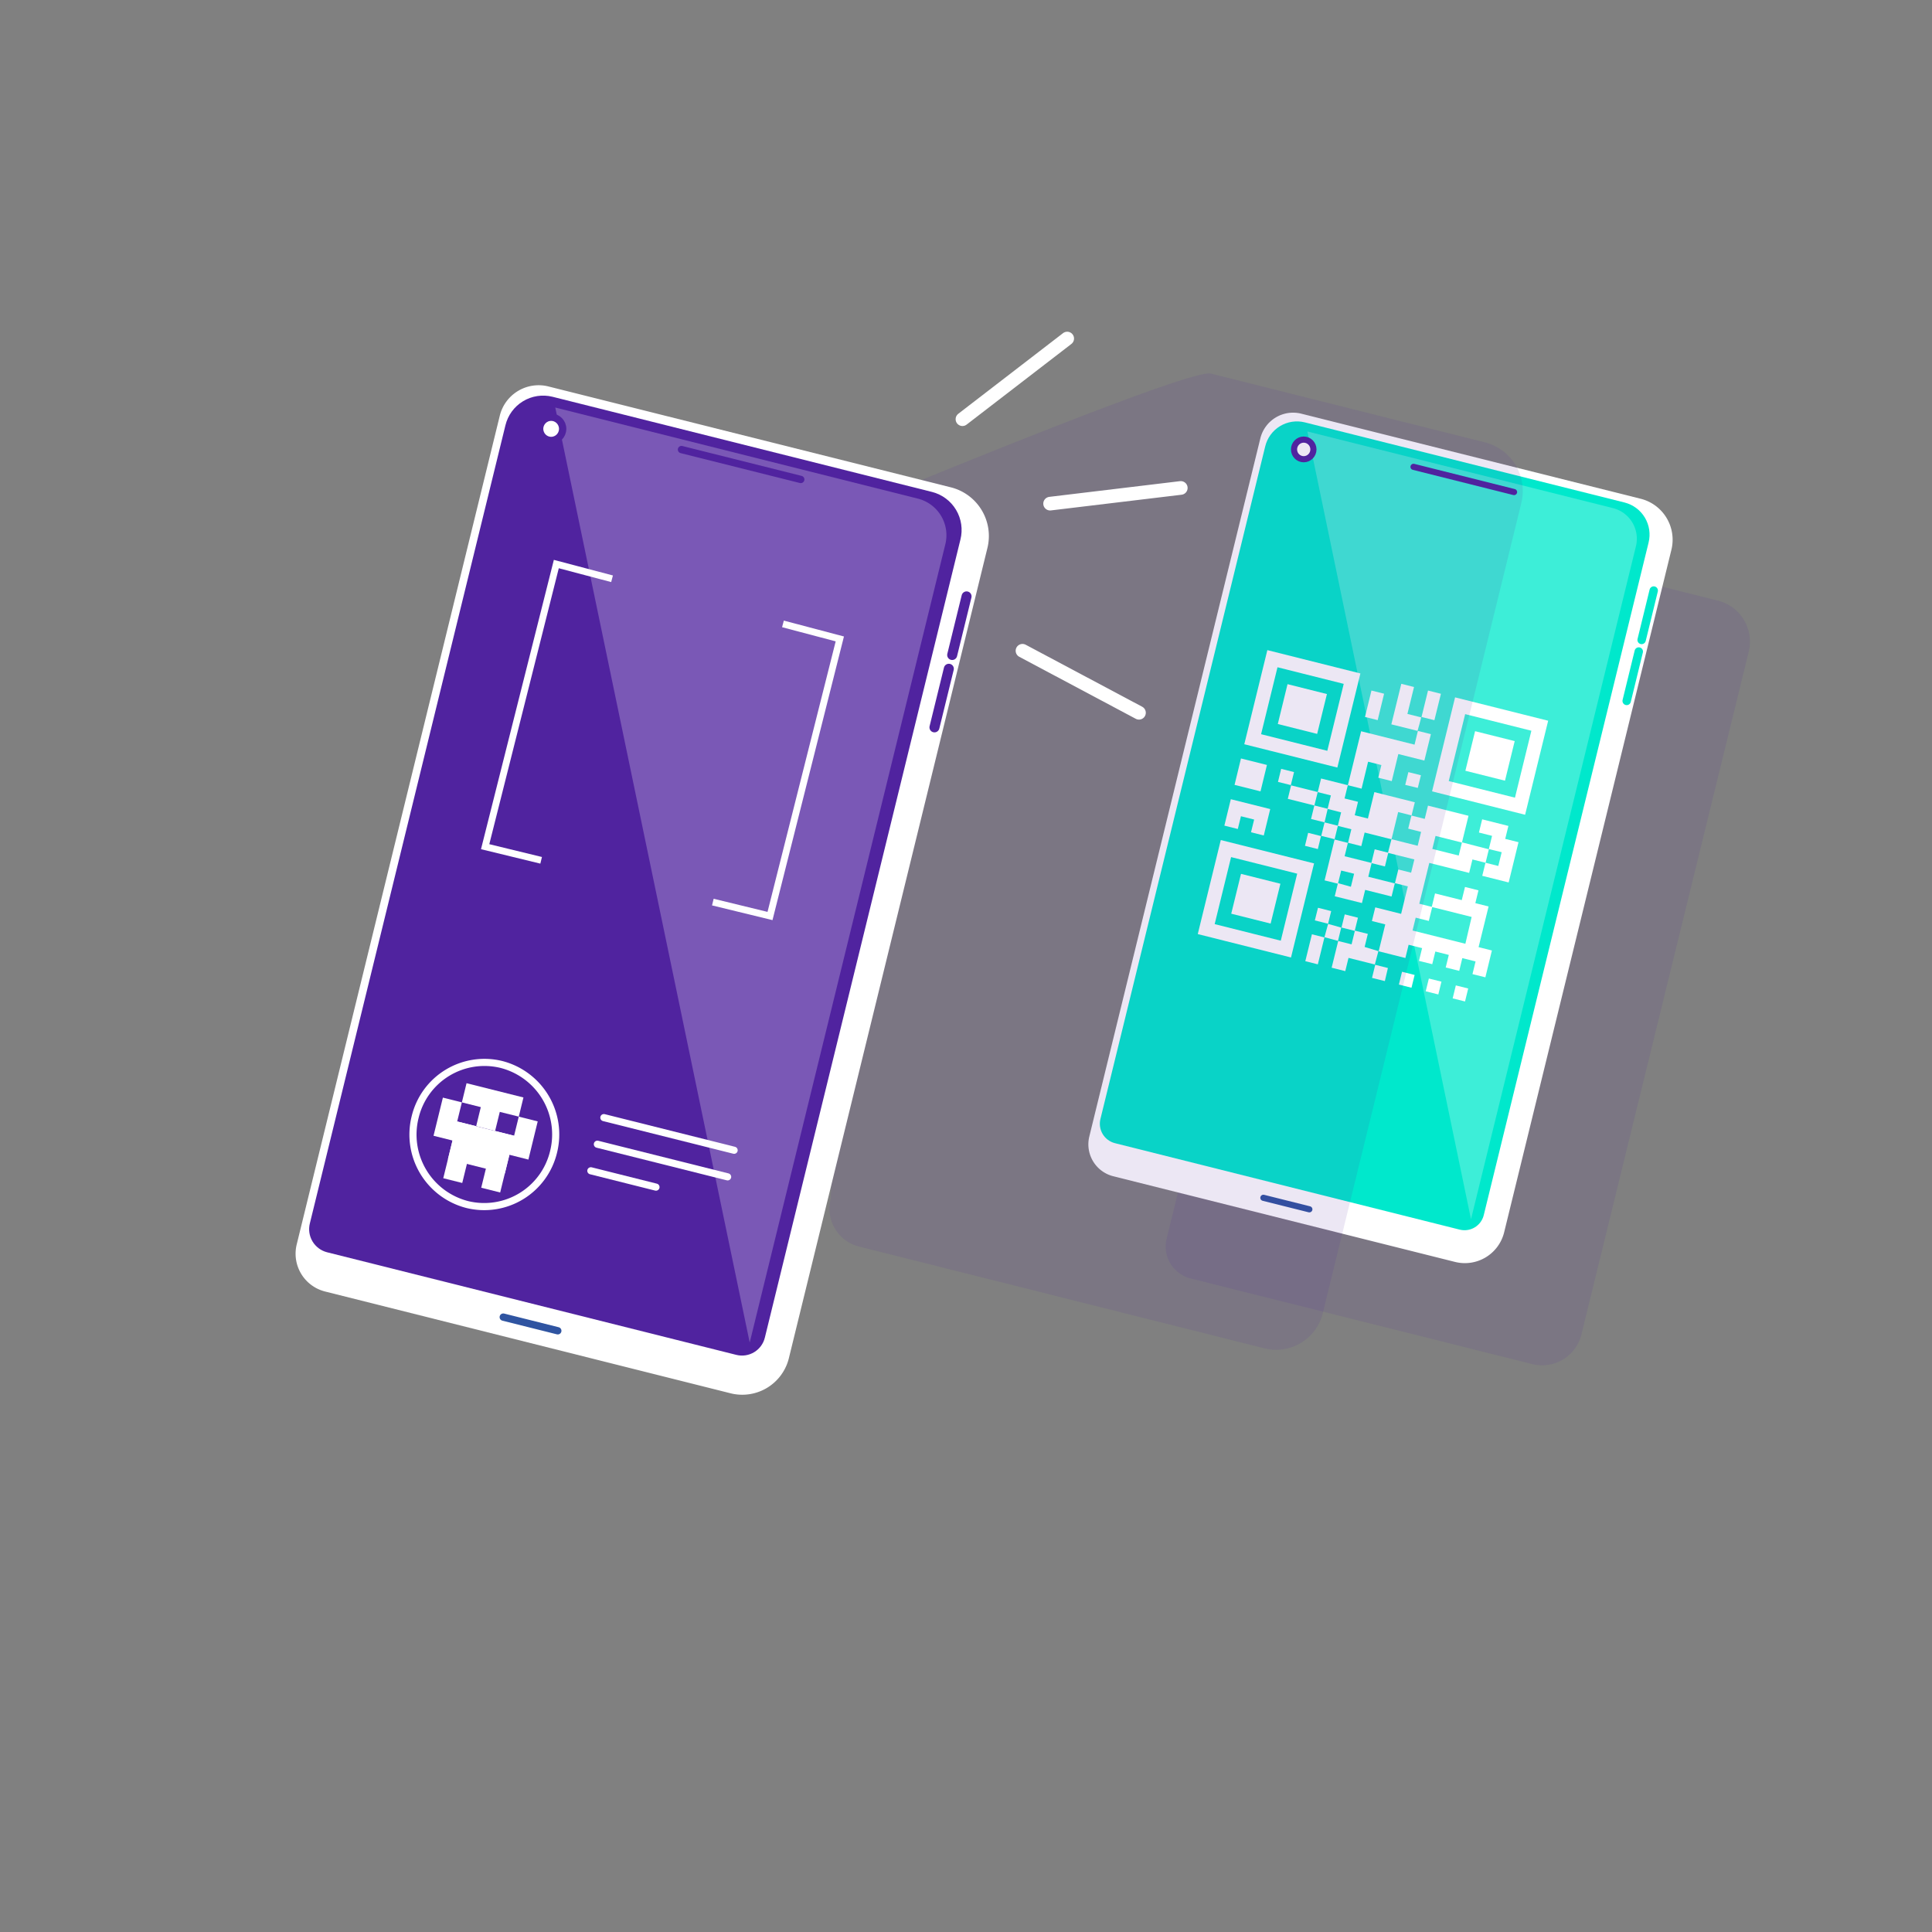 <?xml version="1.0" encoding="UTF-8"?> <svg xmlns="http://www.w3.org/2000/svg" xmlns:xlink="http://www.w3.org/1999/xlink" viewBox="0 0 512 512"><rect x="0" y="0" width="512" height="512" fill="#808080" stroke="none"/><defs><style>.cls-1,.cls-10,.cls-12,.cls-20{fill:#fff;}.cls-2{isolation:isolate;}.cls-3{fill:#f2aa2f;}.cls-4{opacity:0.11;mix-blend-mode:multiply;}.cls-5{fill:#50239f;}.cls-6{clip-path:url(#clip-path);}.cls-11,.cls-19,.cls-7{fill:#00e8cc;}.cls-16,.cls-8{fill:#d5ebf6;stroke:#2f54a1;}.cls-11,.cls-15,.cls-16,.cls-17,.cls-18,.cls-19,.cls-8,.cls-9{stroke-linecap:round;}.cls-11,.cls-12,.cls-15,.cls-16,.cls-17,.cls-18,.cls-19,.cls-20,.cls-8,.cls-9{stroke-linejoin:round;}.cls-11,.cls-12,.cls-8{stroke-width:1.63px;}.cls-14,.cls-15,.cls-17,.cls-18,.cls-9{fill:none;}.cls-9{stroke:#00e8cc;stroke-width:2.23px;}.cls-10{fill-opacity:0.24;}.cls-11,.cls-12,.cls-17,.cls-19,.cls-20{stroke:#50239f;}.cls-13{clip-path:url(#clip-path-2);}.cls-14,.cls-15,.cls-18{stroke:#fff;}.cls-14{stroke-miterlimit:10;stroke-width:1.81px;}.cls-15{stroke-width:1.89px;}.cls-16,.cls-19,.cls-20{stroke-width:1.94px;}.cls-17{stroke-width:2.65px;}.cls-18{stroke-width:3.62px;}</style><clipPath id="clip-path"><path class="cls-1" d="M430.57,133.18l-84.79-21.25a8.65,8.65,0,0,0-10.49,6.39l-43.66,178.2a5.3,5.3,0,0,0,3.83,6.43l91.4,22.92a5.25,5.25,0,0,0,6.36-3.88l43.67-178.2A8.77,8.77,0,0,0,430.57,133.18Z"></path></clipPath><clipPath id="clip-path-2"><path class="cls-1" d="M247,130.37,146.39,105.14a10.28,10.28,0,0,0-12.45,7.59L82.11,324.23a6.31,6.31,0,0,0,4.55,7.63l108.49,27.2a6.23,6.23,0,0,0,7.55-4.6L254.52,143A10.4,10.4,0,0,0,247,130.37Z"></path></clipPath></defs><title>offline-device_2</title><g class="cls-2"><g id="_2" data-name="2"><path class="cls-3" d="M38.31,286.8h0a0,0,0,0,1,0,0Z"></path><path class="cls-3" d="M262.05,286.8h0a0,0,0,0,1,0,0Z"></path><g class="cls-4"><path class="cls-5" d="M455.34,159.2l-90-22.56a8.94,8.94,0,0,0-10.83,6.6l-45.32,185a8.71,8.71,0,0,0,6.28,10.54l90.63,22.72a10.72,10.72,0,0,0,13-7.92l44.3-180.78A11.2,11.2,0,0,0,455.34,159.2Z"></path></g><path class="cls-1" d="M434.82,132.18l-90-22.56a8.94,8.94,0,0,0-10.83,6.6l-45.32,185A8.72,8.72,0,0,0,295,311.71l90.63,22.72a10.72,10.72,0,0,0,13-7.92l44.3-180.78A11.19,11.19,0,0,0,434.82,132.18Z"></path><path class="cls-1" d="M430.57,133.18l-84.79-21.25a8.65,8.65,0,0,0-10.49,6.39l-43.66,178.2a5.3,5.3,0,0,0,3.83,6.43l91.4,22.92a5.25,5.25,0,0,0,6.36-3.88l43.67-178.2A8.77,8.77,0,0,0,430.57,133.18Z"></path><g class="cls-6"><polygon class="cls-7" points="454.71 133.49 330.6 102.38 281.19 303.99 405.3 335.11 454.71 133.49"></polygon></g><path class="cls-1" d="M374.05,216.13l3.52.88.86-3.51,10.74,2.69-1.74,7.1-7-1.76-.85,3.45,7,1.75.86-3.5,7.14,1.85,0-.07-.89,3.65.06,0-3.54-.89-.87,3.56-10.56-2.65-2.65,10.82,3.43.86-.91,3.7-3.48-.87-.83,3.41,14,3.51L390,243l-10.57-2.65.87-3.58,7.08,1.77.86-3.49,3.57.9-.83,3.39,3.51.88L391.84,251l3.53.89L393.64,259l-3.42-.85.82-3.36-3.51-.88-.82,3.38-3.58-.9.82-3.33-3.57-.9-.82,3.36-3.52-.88.83-3.38-3.57-.89-.86,3.51-7.14-1.8.05.07,1.76-7.18-3.54-.89.89-3.62,6.85,1.72,1.78-7.28-3.43-.87,0,.07.91-3.68,3.39.85.86-3.51-7-1.75c.32-1.21.63-2.42.94-3.63l-.06,0,7,1.76.9-3.68-3.41-.86.87-3.55Z"></path><path class="cls-1" d="M329.75,197.23l6.11-24.94,24.66,6.18-6.11,24.94Zm22,1.74,4.35-17.74-17.55-4.4-4.35,17.74Z"></path><path class="cls-1" d="M379.51,209.72l6.1-24.91L410.28,191l-6.11,24.92Zm4.42-2.73,17.55,4.4,4.35-17.74-17.55-4.4Z"></path><path class="cls-1" d="M317.42,247.54l6.1-24.92,24.72,6.19-6.11,24.93Zm22,1.75,4.35-17.76-17.52-4.39L321.9,244.9Z"></path><path class="cls-1" d="M349.22,209.9l.88-3.59,7.1,1.78,0-.06-.88,3.57,3.57.89-.87,3.56,3.49.87,1.71-7,10.72,2.69-.86,3.5.06,0-3.61-.91-1.77,7.24.06,0-7.18-1.81-.88,3.6-3.53-.89,0,.07.89-3.65-3.6-.9,0,.06.89-3.64-3.6-.91,0,.06.89-3.64-3.6-.9Z"></path><path class="cls-1" d="M357.2,208.09l3.51-14.3,14.16,3.55c.32-1.33.61-2.5.89-3.66l-.06,0,3.5.88-1.73,7-6.9-1.73L368.83,207l-3.57-.9.82-3.35-3.52-.89L360.83,209l-3.66-.92Z"></path><path class="cls-1" d="M369.66,234l-.88,3.58-7-1.75-.85,3.49-7.21-1.8.85-3.48L358,235l.85-3.45-3.42-.85-.86,3.49-3.54-.88,2.65-10.84-.06,0,3.6.91,0-.07-.88,3.6,7.16,1.79-.89,3.65,7.1,1.78Z"></path><path class="cls-1" d="M394.54,225.08l.87-3.57-3.48-.88.86-3.5,6.95,1.75-.84,3.43,3.52.88-2.61,10.67-7-1.76.86-3.48-.06,0,3.45.87.9-3.65L394.5,225Z"></path><path class="cls-1" d="M364.42,255.62l-7.05-1.77-.86,3.51-3.61-.91,1.74-7.09-.06,0,3.6.9.89-3.64-.06,0,3.48.87-.85,3.46,3.71,1.13-.05-.07c-.31,1.19-.63,2.38-.95,3.57Z"></path><path class="cls-1" d="M324.47,218.8l1.71-7,10.44,2.61-1.71,7-3.38-.85.83-3.37-3.5-.88-.83,3.38Z"></path><path class="cls-1" d="M328.87,201l6.88,1.72-1.7,7L327.17,208Z"></path><path class="cls-1" d="M376.66,190c-.31,1.23-.63,2.46-1,3.7l.06,0-7-1.74,2.64-10.74,3.37.84-1.75,7.14,3.65.91Z"></path><path class="cls-1" d="M351,248.38l-1.76,7.18-3.32-.84,1.75-7.12,3.37.84Z"></path><path class="cls-1" d="M376.7,190.09l1.74-7.09,3.42.86-1.73,7-3.46-.87Z"></path><path class="cls-1" d="M363.45,183l3.35.84-1.7,7-3.36-.84Z"></path><path class="cls-1" d="M342.07,208.11l7.15,1.79,0-.06-.9,3.64.06,0-7.1-1.78.88-3.59Z"></path><path class="cls-1" d="M352,244.81l-3.55-.89.83-3.35,3.5.88c-.27,1.09-.55,2.25-.84,3.41Z"></path><path class="cls-1" d="M355.51,245.82l.86-3.5,3.5.88-.86,3.5.06,0-3.6-.91Z"></path><path class="cls-1" d="M354.64,249.36l-3.66-1,0,.06,1-3.63-.06.05c1.18.32,2.36.63,3.53,1l0-.07-.89,3.65Z"></path><path class="cls-1" d="M388.25,265.4l-3.28-.82.84-3.44,3.28.82Z"></path><path class="cls-1" d="M364.35,255.66l3.46.87L367,260l-3.4-.85.86-3.51Z"></path><path class="cls-1" d="M370.72,260.92l.83-3.39,3.34.84-.83,3.39Z"></path><path class="cls-1" d="M377.83,262.7l.83-3.38,3.34.83-.83,3.39Z"></path><path class="cls-1" d="M350.09,221.52l-.85,3.49-3.41-.86.84-3.44,3.46.87Z"></path><path class="cls-1" d="M350.13,221.58l.9-3.65-.07,0,3.61.9,0-.06-.89,3.64.06,0-3.61-.9Z"></path><path class="cls-1" d="M351,217.93l-3.56-.89.88-3.6-.06,0,3.61.9,0-.06L351,218Z"></path><path class="cls-1" d="M342.13,208.07l-3.45-.86.84-3.46,3.41.86-.86,3.5Z"></path><path class="cls-1" d="M375.73,208.81,372.4,208l.83-3.38,3.33.83Z"></path><path class="cls-1" d="M363.42,228.72l.89-3.64,3.6.9-.89,3.64Z"></path><path class="cls-1" d="M349.06,194.49l-10.43-2.62,2.58-10.56,10.44,2.62Z"></path><path class="cls-1" d="M388.34,204.26l2.57-10.49,10.5,2.63-2.57,10.49Z"></path><path class="cls-1" d="M326.29,242.14l2.59-10.56,10.44,2.62-2.59,10.56Z"></path><line class="cls-8" x1="346.99" y1="320.48" x2="334.81" y2="317.43"></line><line class="cls-9" x1="438.25" y1="156.5" x2="435.05" y2="169.59"></line><line class="cls-9" x1="434.29" y1="172.66" x2="431.09" y2="185.75"></line><path class="cls-10" d="M389.83,323.12l43.7-178.31a8.38,8.38,0,0,0-6-10.14l-81.06-20.33"></path><line class="cls-11" x1="374.6" y1="123.72" x2="401.24" y2="130.4"></line><ellipse class="cls-12" cx="345.5" cy="119.1" rx="2.57" ry="2.6"></ellipse><g class="cls-4"><path class="cls-5" d="M393.57,117.25,320.87,99C315.19,97.59,229,133.47,229,133.47l-8.87,184.35a10.34,10.34,0,0,0,7.46,12.51l107.56,27a12.72,12.72,0,0,0,15.42-9.41l52.58-214.55A13.29,13.29,0,0,0,393.57,117.25Z"></path></g><path class="cls-1" d="M252.07,129.17,145.28,102.4a10.6,10.6,0,0,0-12.85,7.84L78.64,329.75a10.33,10.33,0,0,0,7.46,12.5l107.56,27a12.72,12.72,0,0,0,15.42-9.4l52.58-214.56A13.3,13.3,0,0,0,252.07,129.17Z"></path><path class="cls-1" d="M247,130.37,146.39,105.14a10.28,10.28,0,0,0-12.45,7.59L82.11,324.23a6.31,6.31,0,0,0,4.55,7.63l108.49,27.2a6.23,6.23,0,0,0,7.55-4.6L254.52,143A10.4,10.4,0,0,0,247,130.37Z"></path><g class="cls-13"><polygon class="cls-5" points="212.33 389.23 65.03 352.3 130.08 86.85 277.38 123.78 212.33 389.23"></polygon><polyline class="cls-14" points="188.91 239.06 204.06 242.75 222.56 169.32 207.49 165.34"></polyline><polyline class="cls-14" points="162.2 153.38 147.43 149.48 128.57 224.38 143.41 227.99"></polyline></g><path class="cls-15" d="M110,296.1a18.89,18.89,0,0,1,22.9-14,19.14,19.14,0,0,1,13.8,23.16,18.9,18.9,0,0,1-22.9,13.95A19.13,19.13,0,0,1,110,296.1"></path><polygon class="cls-1" points="123.64 287.06 122.4 292.14 127.42 293.4 126.19 298.45 131.21 299.71 132.45 294.66 137.48 295.92 138.72 290.84 123.64 287.06"></polygon><polygon class="cls-1" points="114.89 300.99 119.92 302.25 117.47 312.24 122.5 313.5 126.19 298.46 121.16 297.2 122.4 292.14 117.37 290.88 114.89 300.99"></polygon><polygon class="cls-1" points="137.48 295.92 136.24 300.98 131.21 299.72 127.53 314.76 132.55 316.02 135 306.03 140.03 307.3 142.5 297.18 137.48 295.92"></polygon><polygon class="cls-1" points="136.24 300.98 121.16 297.2 118.71 307.19 133.79 310.97 136.24 300.98"></polygon><line class="cls-15" x1="160.03" y1="296.18" x2="194.55" y2="304.83"></line><line class="cls-15" x1="158.31" y1="303.23" x2="192.83" y2="311.88"></line><line class="cls-15" x1="156.58" y1="310.27" x2="173.84" y2="314.6"></line><line class="cls-16" x1="147.82" y1="352.67" x2="133.37" y2="349.05"></line><line class="cls-17" x1="256.15" y1="158.05" x2="252.34" y2="173.58"></line><line class="cls-17" x1="251.45" y1="177.23" x2="247.64" y2="192.76"></line><path class="cls-10" d="M198.68,355.8l51.86-211.63a10,10,0,0,0-7.18-12L147.15,108"></path><line class="cls-18" x1="278.29" y1="133.47" x2="312.92" y2="129.31"></line><line class="cls-18" x1="255.06" y1="111.09" x2="282.82" y2="89.72"></line><line class="cls-18" x1="270.97" y1="172.46" x2="301.84" y2="188.89"></line><line class="cls-19" x1="180.6" y1="119.14" x2="212.21" y2="127.06"></line><ellipse class="cls-20" cx="146.06" cy="113.65" rx="3.05" ry="3.08"></ellipse></g></g></svg> 